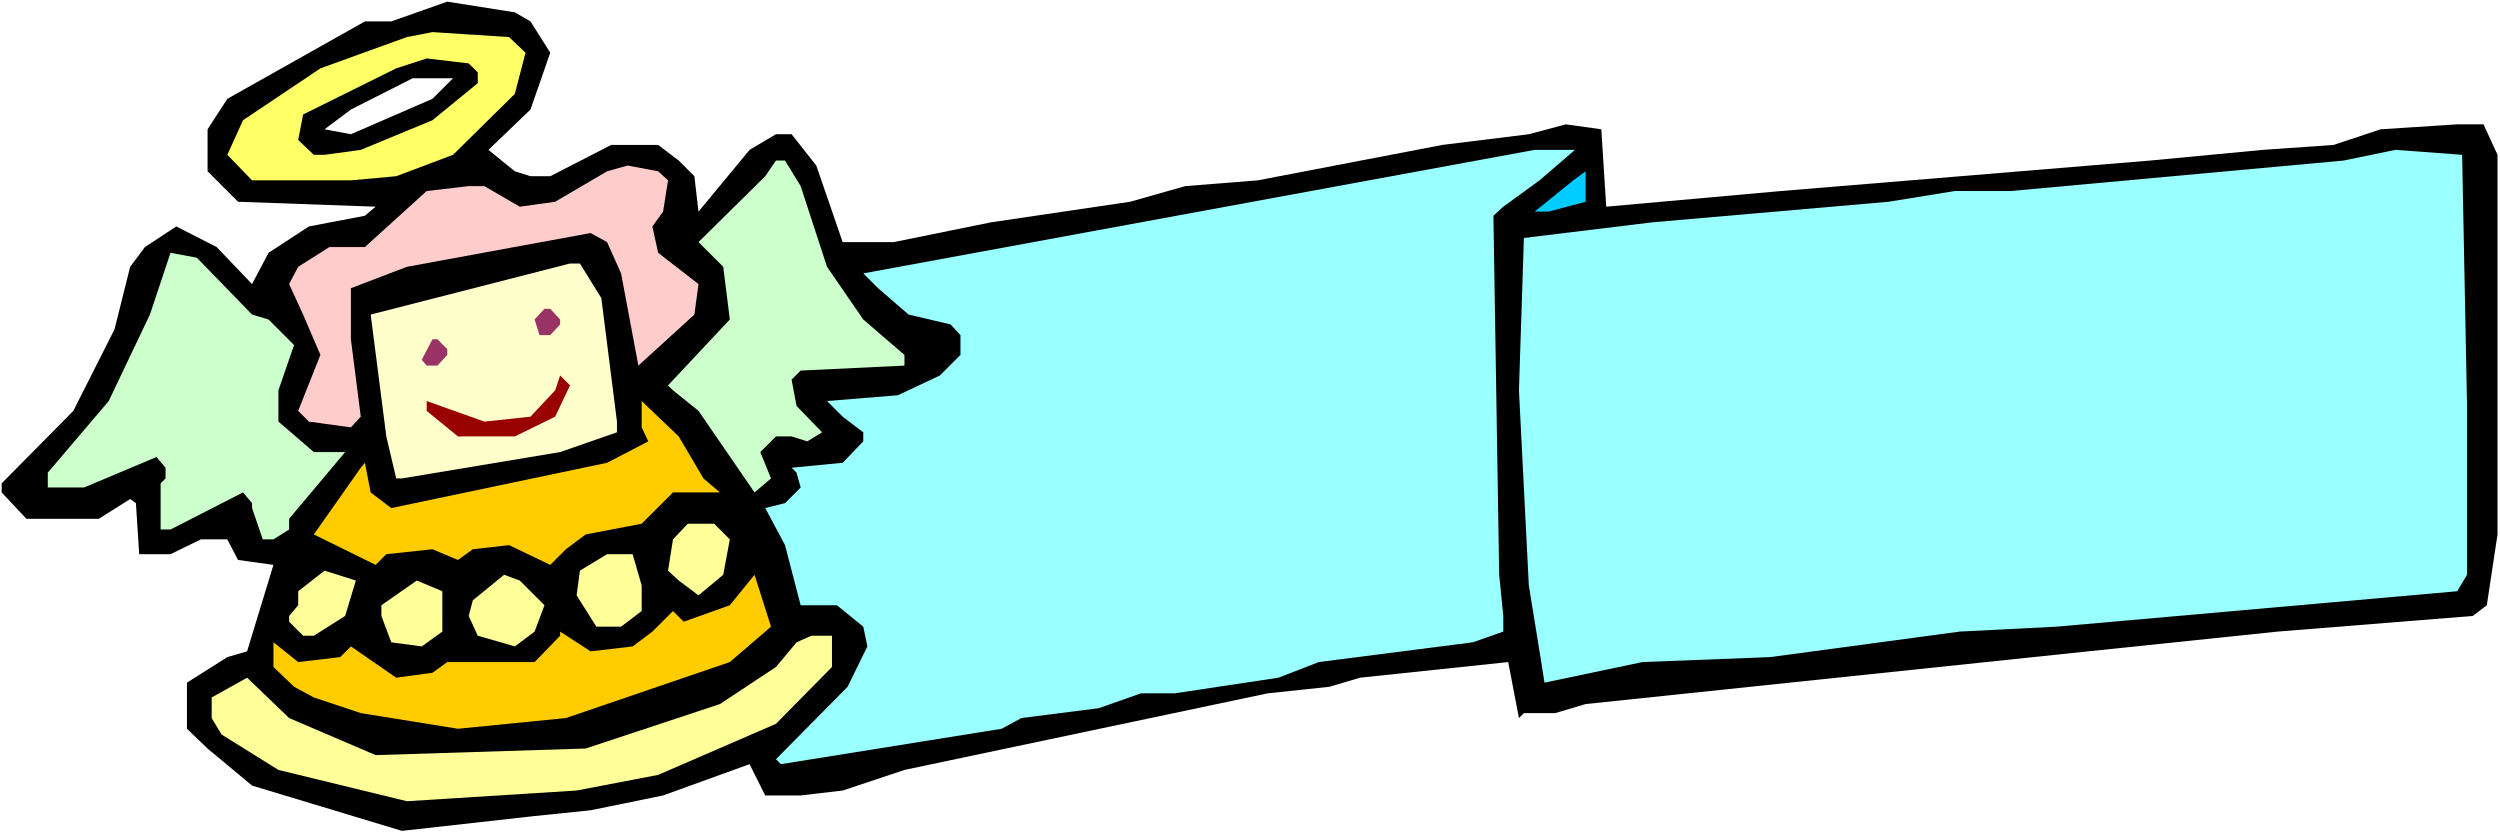 <?xml version="1.0" encoding="UTF-8" standalone="no"?>
<svg
   version="1.0"
   width="129.766mm"
   height="43.255mm"
   id="svg23"
   sodipodi:docname="Banner 2.wmf"
   xmlns:inkscape="http://www.inkscape.org/namespaces/inkscape"
   xmlns:sodipodi="http://sodipodi.sourceforge.net/DTD/sodipodi-0.dtd"
   xmlns="http://www.w3.org/2000/svg"
   xmlns:svg="http://www.w3.org/2000/svg">
  <rect width="100%" height="100%" fill="#808080" stroke="none"/>
  <sodipodi:namedview
     id="namedview23"
     pagecolor="#ffffff"
     bordercolor="#000000"
     borderopacity="0.25"
     inkscape:showpageshadow="2"
     inkscape:pageopacity="0.0"
     inkscape:pagecheckerboard="0"
     inkscape:deskcolor="#d1d1d1"
     inkscape:document-units="mm" />
  <defs
     id="defs1">
    <pattern
       id="WMFhbasepattern"
       patternUnits="userSpaceOnUse"
       width="6"
       height="6"
       x="0"
       y="0" />
  </defs>
  <path
     style="fill:#ffffff;fill-opacity:1;fill-rule:evenodd;stroke:none"
     d="M 0,163.485 H 490.455 V 0 H 0 Z"
     id="path1" />
  <path
     style="fill:#000000;fill-opacity:1;fill-rule:evenodd;stroke:none"
     d="m 104.07,4.2 3.878,6.139 -3.878,11.147 -8.242,7.916 5.171,4.2 3.07,0.969 h 3.878 l 11.958,-6.139 h 9.211 l 4.04,3.069 3.07,3.069 0.808,6.947 10.019,-12.116 5.171,-3.069 h 3.07 l 4.848,6.139 5.171,15.024 h 10.019 l 19.069,-3.877 27.31,-4.039 10.827,-3.069 14.221,-1.131 36.198,-6.947 16.968,-2.1 7.272,-1.939 6.949,0.969 0.97,15.185 34.259,-3.069 72.397,-5.977 22.139,-2.1 13.898,-0.969 9.211,-3.069 15.029,-0.969 h 5.171 l 2.747,5.977 v 74.473 l -2.101,13.893 -2.747,2.1 -38.299,3.069 -37.168,3.877 -98.576,10.339 -5.979,1.777 h -6.141 l -0.97,0.969 -2.101,-10.985 -29.088,3.069 -5.979,1.777 -12.12,1.292 -71.266,15.024 -12.12,4.039 -8.242,0.969 h -6.949 l -3.07,-6.139 -16.968,6.139 -14.221,2.908 -10.989,1.131 -26.018,2.908 -29.411,-8.885 -8.726,-7.27 -4.04,-3.877 v -9.047 l 7.918,-5.008 3.878,-1.131 5.171,-16.962 -6.949,-0.969 -2.101,-4.039 h -5.171 l -5.979,2.908 H 27.31 L 26.664,98.705 25.533,97.897 19.392,101.774 H 5.171 L 0.323,96.605 v -1.777 l 14.059,-14.216 8.08,-15.993 3.07,-12.278 2.909,-3.877 6.141,-4.039 7.918,4.039 6.949,7.27 3.232,-6.139 7.918,-5.169 10.989,-2.1 2.101,-1.777 -26.987,-0.969 -5.979,-5.977 V 25.363 L 44.602,19.386 71.589,4.2 h 5.171 L 87.749,0.323 101,2.423 Z"
     id="path2" />
  <path
     style="fill:#ffff66;fill-opacity:1;fill-rule:evenodd;stroke:none"
     d="m 103.101,10.339 -2.101,8.077 -12.12,11.954 -11.15,4.2 -8.888,0.808 H 49.45 L 44.602,30.371 47.672,23.586 62.862,13.408 79.83,7.27 84.84,6.3 99.869,7.27 Z"
     id="path3" />
  <path
     style="fill:#000000;fill-opacity:1;fill-rule:evenodd;stroke:none"
     d="m 93.728,14.216 v 2.1 l -8.888,7.27 -14.059,5.816 -7.11,0.969 H 61.57 l -3.07,-2.908 0.97,-5.008 18.261,-9.047 5.979,-1.939 8.242,0.969 z"
     id="path4" />
  <path
     style="fill:#ffffff;fill-opacity:1;fill-rule:evenodd;stroke:none"
     d="m 84.84,19.386 -15.998,6.947 -5.171,-0.969 5.171,-3.877 12.12,-6.139 H 88.88 Z"
     id="path5" />
  <path
     style="fill:#99ffff;fill-opacity:1;fill-rule:evenodd;stroke:none"
     d="m 302.03,35.379 -7.11,5.169 -1.939,1.777 1.131,70.434 0.808,8.077 v 3.069 l -5.979,2.1 -30.219,3.877 -7.918,3.069 -20.362,3.069 h -6.626 l -8.242,2.908 -15.19,1.939 -3.878,2.1 -43.309,6.947 -0.97,-0.969 14.059,-14.216 3.878,-7.916 -0.808,-3.877 -5.171,-4.2 h -7.11 l -3.07,-11.793 -3.878,-7.27 3.878,-0.969 3.07,-3.069 -0.808,-2.908 -0.97,-0.969 10.019,-0.969 4.04,-4.2 v -1.777 l -4.04,-3.069 -3.07,-3.069 13.898,-1.131 8.242,-3.877 4.04,-4.039 v -3.877 l -1.939,-2.1 -8.242,-1.939 -5.979,-5.169 -2.909,-2.908 131.704,-24.232 h 7.918 z"
     id="path6" />
  <path
     style="fill:#99ffff;fill-opacity:1;fill-rule:evenodd;stroke:none"
     d="m 483.991,79.642 v 33.117 l -1.939,3.231 -78.538,6.947 -19.069,0.969 -37.168,5.008 -25.048,0.969 -19.23,4.039 -0.97,-6.139 -2.101,-12.924 -1.939,-38.287 0.97,-29.886 25.21,-3.069 46.379,-4.039 12.928,-2.1 h 10.989 l 65.286,-5.977 10.181,-2.1 13.09,0.969 z"
     id="path7" />
  <path
     style="fill:#ccffcc;fill-opacity:1;fill-rule:evenodd;stroke:none"
     d="m 157.075,36.51 5.171,15.832 7.11,10.339 8.08,6.947 v 2.1 l -20.362,0.969 -1.778,1.777 0.97,5.169 5.01,5.169 -2.909,1.777 -3.07,-0.969 h -3.07 l -3.07,3.069 2.101,5.169 -3.232,2.746 -10.989,-15.993 -5.01,-4.039 -0.97,-0.969 12.12,-12.924 -1.293,-10.339 -4.848,-4.846 13.09,-12.924 2.101,-3.069 h 1.778 z"
     id="path8" />
  <path
     style="fill:#ffcccc;fill-opacity:1;fill-rule:evenodd;stroke:none"
     d="m 131.057,35.379 -0.97,6.139 -2.101,2.908 1.131,5.169 7.918,6.139 -0.808,5.977 -10.989,10.016 -3.394,-18.093 -2.747,-6.139 -3.232,-1.777 -36.037,6.623 -10.989,4.2 v 10.016 l 1.939,15.185 -1.939,2.1 -8.242,-1.131 -2.101,-2.1 4.363,-10.985 -3.394,-7.916 -2.747,-5.977 1.778,-3.392 6.141,-3.877 h 6.949 l 12.12,-10.985 8.242,-0.969 h 3.07 l 6.949,4.039 6.949,-0.969 10.181,-5.977 4.04,-1.131 5.979,1.131 z"
     id="path9" />
  <path
     style="fill:#00ccff;fill-opacity:1;fill-rule:evenodd;stroke:none"
     d="m 303.808,41.517 h -2.747 l 7.595,-6.139 2.424,-1.777 v 5.977 z"
     id="path10" />
  <path
     style="fill:#ccffcc;fill-opacity:1;fill-rule:evenodd;stroke:none"
     d="m 49.45,61.711 3.232,0.969 5.01,5.008 -3.07,8.885 v 6.139 l 6.949,5.977 h 6.141 L 56.722,101.774 v 2.1 l -3.07,1.939 h -2.101 l -2.101,-6.139 v -0.969 l -1.778,-2.1 -14.221,7.27 h -1.939 v -9.047 l 0.97,-0.969 V 91.758 L 30.704,89.658 16.483,95.636 H 9.373 v -2.908 l 11.958,-14.055 8.08,-16.962 4.04,-12.116 5.171,0.969 z"
     id="path11" />
  <path
     style="fill:#ffffcc;fill-opacity:1;fill-rule:evenodd;stroke:none"
     d="m 117.968,58.48 3.07,24.232 v 2.1 l -11.15,3.877 -31.027,5.169 H 77.73 L 75.79,85.62 72.72,61.711 111.827,51.695 h 1.939 z"
     id="path12" />
  <path
     style="fill:#993265;fill-opacity:1;fill-rule:evenodd;stroke:none"
     d="m 109.888,62.68 v 0.969 l -1.939,2.1 h -2.101 l -0.97,-3.069 1.939,-2.1 h 1.131 z"
     id="path13" />
  <path
     style="fill:#993265;fill-opacity:1;fill-rule:evenodd;stroke:none"
     d="m 87.749,68.496 v 1.131 l -1.939,2.1 h -2.101 l -0.97,-1.131 2.101,-4.039 h 0.97 z"
     id="path14" />
  <path
     style="fill:#990000;fill-opacity:1;fill-rule:evenodd;stroke:none"
     d="m 108.918,81.743 -7.918,3.877 H 89.849 l -6.141,-5.008 v -1.939 l 11.312,4.039 9.05,-0.969 4.848,-5.169 0.97,-2.908 1.939,1.939 z"
     id="path15" />
  <path
     style="fill:#ffcc00;fill-opacity:1;fill-rule:evenodd;stroke:none"
     d="m 138.006,93.859 3.232,2.746 h -9.211 l -6.141,6.139 -10.989,2.1 -3.878,2.908 -3.07,3.069 -8.08,-3.877 -7.11,0.808 -2.909,2.1 -5.01,-2.1 -9.05,0.969 -2.101,2.1 -12.12,-5.977 9.211,-13.085 0.808,-0.969 1.131,5.816 4.04,3.069 42.339,-8.885 8.08,-4.2 -1.293,-2.746 v -5.169 l 7.272,6.947 z"
     id="path16" />
  <path
     style="fill:#ffff99;fill-opacity:1;fill-rule:evenodd;stroke:none"
     d="m 143.177,105.813 -1.293,6.947 -4.848,4.039 -3.878,-2.908 -2.101,-1.939 0.97,-6.139 2.909,-3.069 h 5.171 z"
     id="path17" />
  <path
     style="fill:#ffff99;fill-opacity:1;fill-rule:evenodd;stroke:none"
     d="m 125.886,114.86 v 5.008 l -4.04,3.069 h -4.848 l -3.878,-6.139 0.646,-4.846 5.333,-3.231 h 5.01 z"
     id="path18" />
  <path
     style="fill:#ffff99;fill-opacity:1;fill-rule:evenodd;stroke:none"
     d="m 67.71,120.837 -6.141,3.877 h -2.101 l -2.747,-2.746 v -1.131 l 1.778,-2.1 v -2.746 l 5.171,-4.039 6.141,1.939 z"
     id="path19" />
  <path
     style="fill:#ffff99;fill-opacity:1;fill-rule:evenodd;stroke:none"
     d="m 106.817,118.737 -1.939,5.169 -3.878,2.908 -7.272,-2.1 -1.778,-3.877 0.808,-3.069 6.141,-5.008 3.07,1.131 z"
     id="path20" />
  <path
     style="fill:#ffcc00;fill-opacity:1;fill-rule:evenodd;stroke:none"
     d="m 143.177,129.883 -32.158,10.985 -21.17,2.1 -19.069,-3.069 -9.211,-3.069 -3.878,-2.1 -4.04,-3.877 v -4.846 l 4.848,3.877 8.242,-0.969 2.101,-2.1 8.888,6.139 7.11,-0.969 2.909,-2.1 h 17.13 l 5.01,-5.169 v -0.808 l 5.979,3.877 8.242,-0.969 3.878,-2.908 4.04,-4.039 2.101,2.1 9.05,-3.231 4.848,-5.977 3.232,10.177 z"
     id="path21" />
  <path
     style="fill:#ffff99;fill-opacity:1;fill-rule:evenodd;stroke:none"
     d="m 86.779,123.906 -4.04,2.908 -5.979,-0.808 -1.939,-5.169 v -2.1 l 6.949,-4.846 5.01,2.1 z"
     id="path22" />
  <path
     style="fill:#ffff99;fill-opacity:1;fill-rule:evenodd;stroke:none"
     d="m 163.216,130.853 -10.989,11.147 -23.109,10.016 -15.998,3.069 -33.29,2.1 -25.21,-6.139 -11.15,-6.947 -1.939,-3.231 v -4.039 l 6.949,-3.877 8.242,7.916 16.968,7.27 41.208,-1.292 26.341,-8.724 10.989,-7.27 4.04,-4.846 2.909,-1.292 h 4.04 z"
     id="path23" />
</svg>
